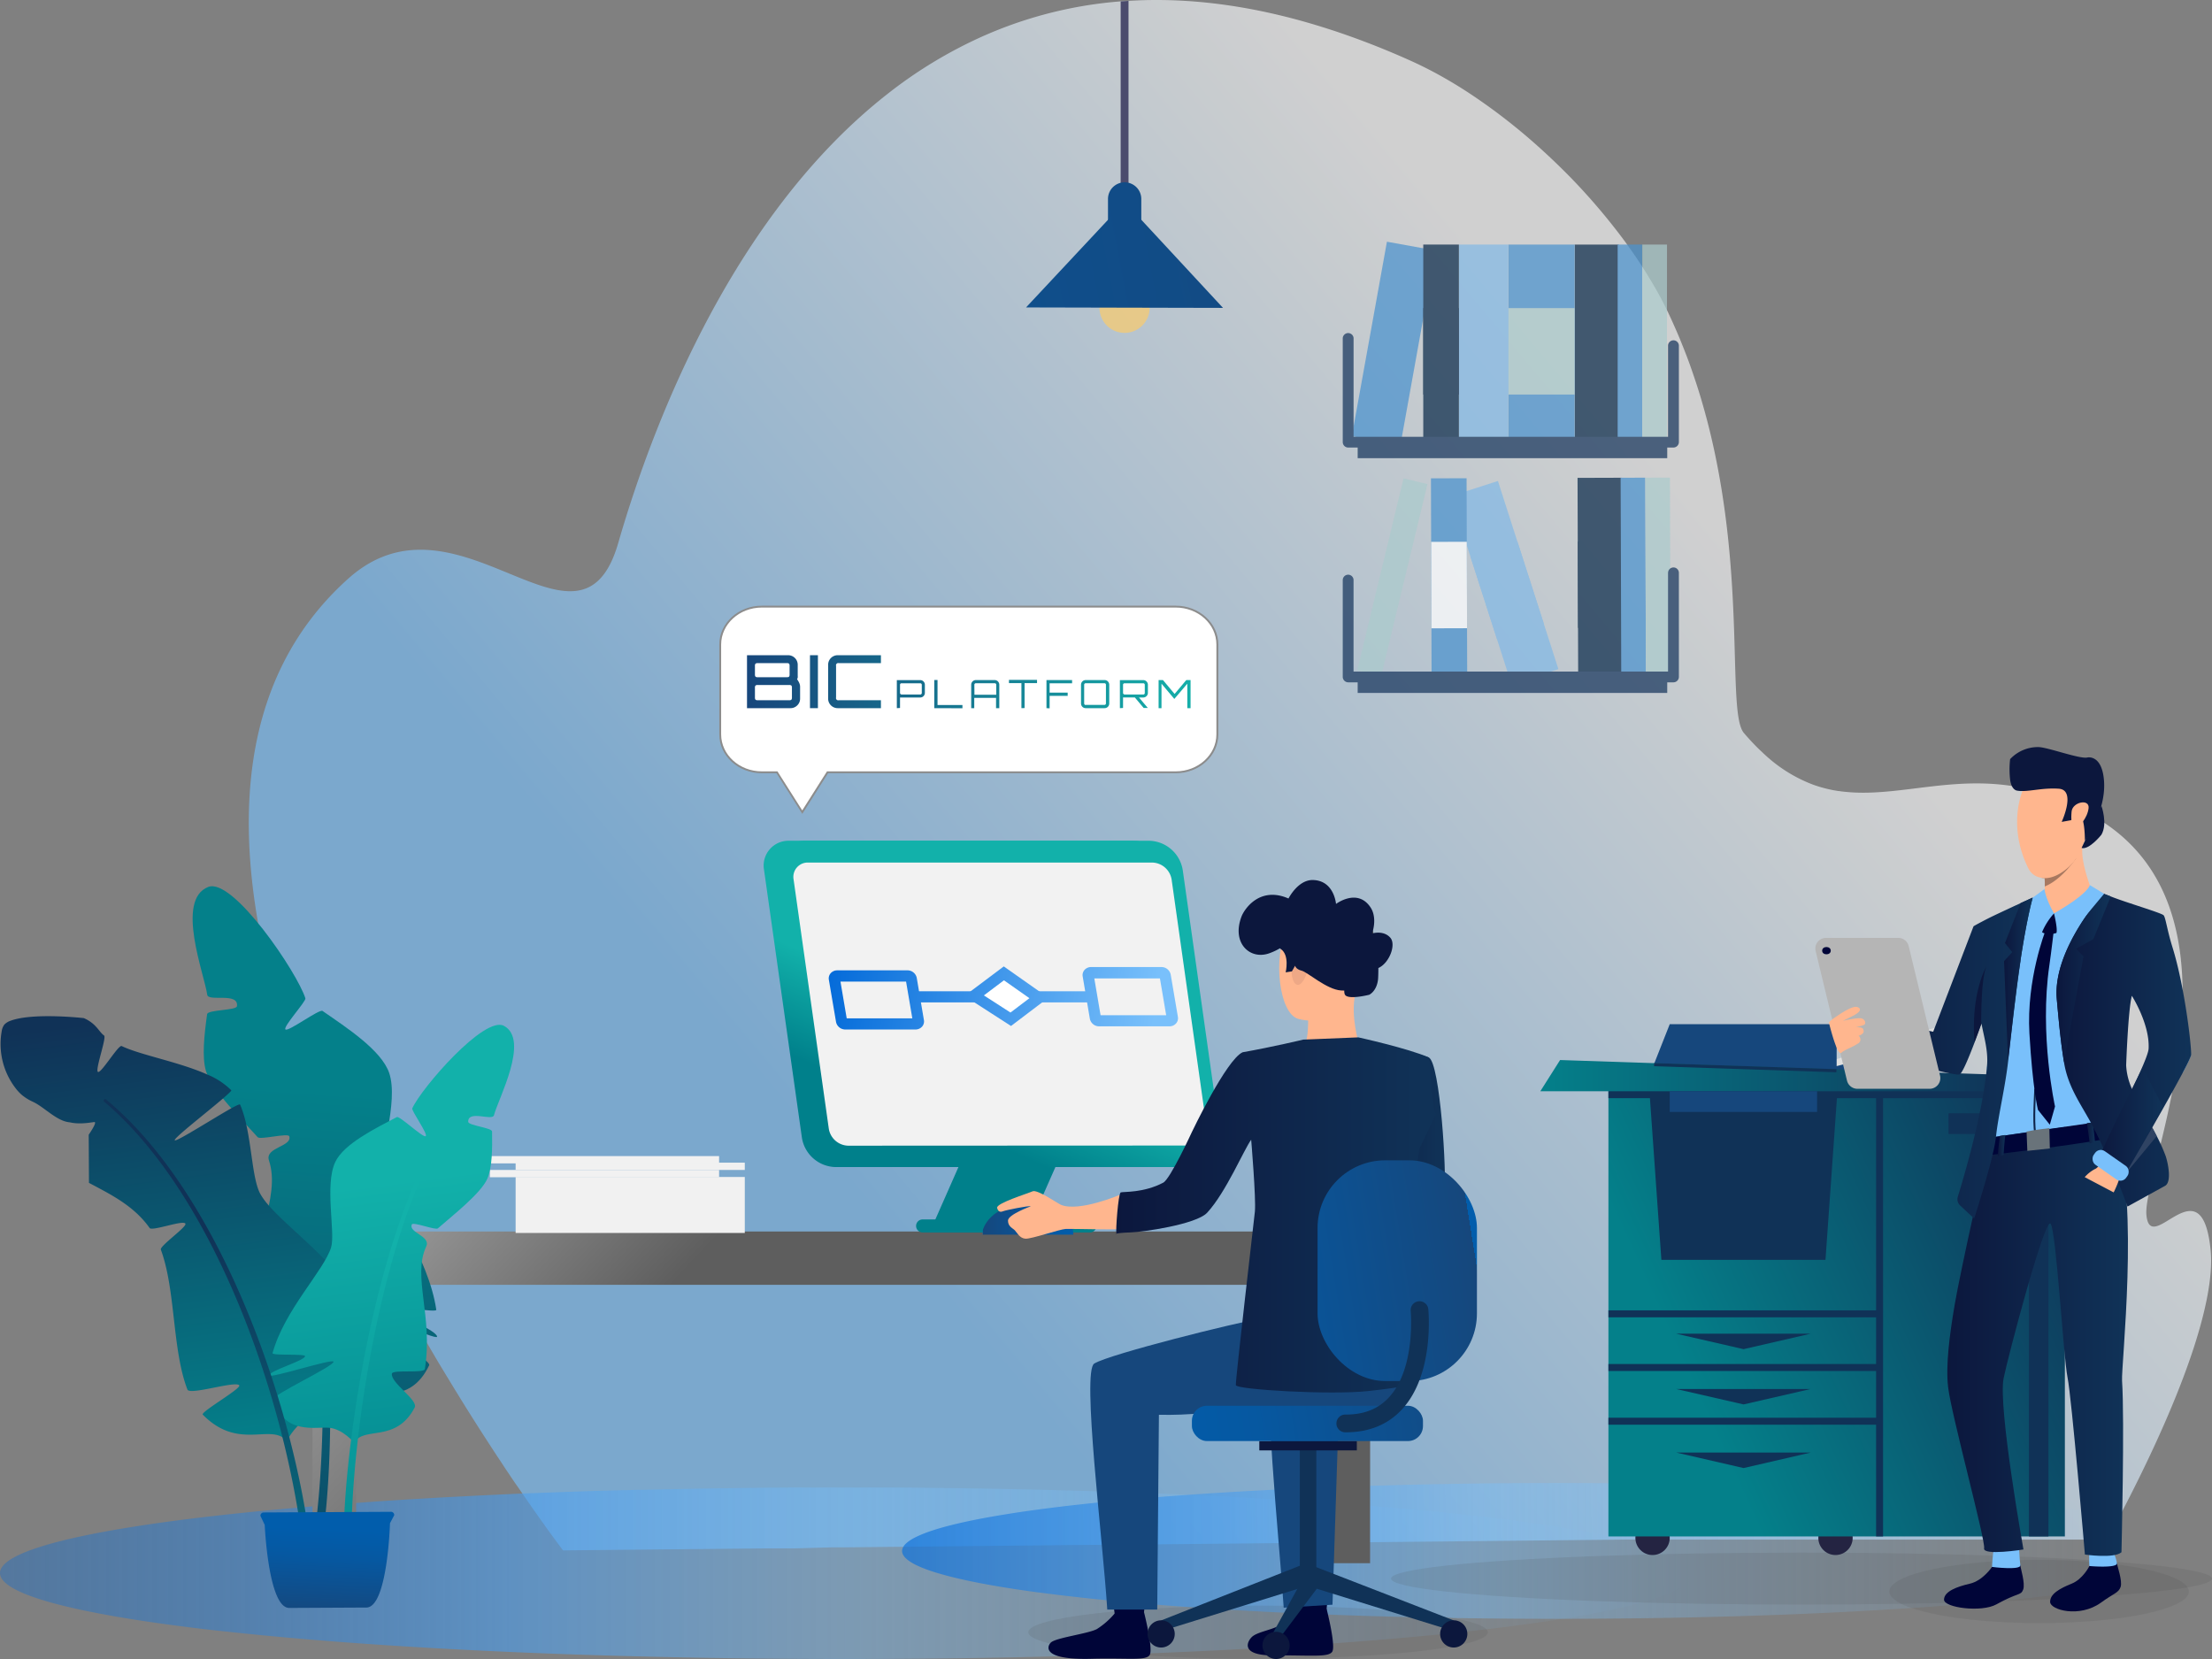 <svg id="Ebene_1" data-name="Ebene 1" xmlns="http://www.w3.org/2000/svg" xmlns:xlink="http://www.w3.org/1999/xlink" viewBox="0 0 680 510"><rect x="0" y="0" width="680" height="510" fill="#808080" stroke="none"/><defs><style>.cls-1{opacity:0.63;fill:url(#Unbenannter_Verlauf_2);}.cls-2,.cls-3{opacity:0.68;}.cls-2{fill:url(#Unbenannter_Verlauf_41);}.cls-3{fill:url(#Unbenannter_Verlauf_39);}.cls-4{fill:#494949;opacity:0.13;}.cls-5{fill:url(#Unbenannter_Verlauf_13);}.cls-6{fill:url(#Unbenannter_Verlauf_13-2);}.cls-7{fill:#f1f1f1;}.cls-8{fill:#242442;}.cls-9{fill:#6d1c09;}.cls-10{fill:#16477c;}.cls-11{fill:#dfdfdf;}.cls-12{fill:url(#Unbenannter_Verlauf_53);}.cls-13{fill:#103257;}.cls-14{fill:url(#Unbenannter_Verlauf_53-2);}.cls-15{fill:url(#Unbenannter_Verlauf_170);}.cls-16{fill:url(#Unbenannter_Verlauf_170-2);}.cls-17{fill:url(#Unbenannter_Verlauf_170-3);}.cls-18{fill:url(#Unbenannter_Verlauf_170-4);}.cls-19{fill:url(#Unbenannter_Verlauf_170-5);}.cls-20{fill:#f2f2f2;}.cls-21{fill:url(#Unbenannter_Verlauf_40);}.cls-22{fill:url(#Unbenannter_Verlauf_40-2);}.cls-23{fill:url(#Unbenannter_Verlauf_40-3);}.cls-24{fill:#fff;}.cls-25{fill:url(#Unbenannter_Verlauf_40-4);}.cls-26{fill:url(#Unbenannter_Verlauf_53-3);}.cls-27{fill:url(#Unbenannter_Verlauf_53-4);}.cls-28{fill:url(#Unbenannter_Verlauf_53-5);}.cls-29{fill:url(#Unbenannter_Verlauf_53-6);}.cls-30{fill:url(#Unbenannter_Verlauf_170-6);}.cls-31{fill:url(#Unbenannter_Verlauf_170-7);}.cls-32{fill:url(#Unbenannter_Verlauf_53-7);}.cls-33{fill:url(#Unbenannter_Verlauf_38);}.cls-34{opacity:0.72;}.cls-35{fill:#0a2949;}.cls-36{fill:#4991cd;}.cls-37{fill:#abcacc;}.cls-38{fill:#82b9e5;}.cls-39{fill:#16355b;}.cls-40{fill:#ffcb64;opacity:0.66;}.cls-41{fill:url(#Unbenannter_Verlauf_38-2);}.cls-42{fill:#4b4b6d;}.cls-43{fill:url(#Unbenannter_Verlauf_38-3);}.cls-44{fill:url(#Unbenannter_Verlauf_4);}.cls-45{fill:#ead8cf;}.cls-46{fill:#da9b5b;}.cls-47{fill:#000538;}.cls-48{fill:#ffb68e;}.cls-49{fill:#eea886;}.cls-50{fill:#323657;}.cls-51{fill:#3a3f47;}.cls-52{fill:url(#Unbenannter_Verlauf_38-4);}.cls-53{fill:url(#Unbenannter_Verlauf_4-2);}.cls-54{fill:#0c173d;}.cls-55{fill:url(#Unbenannter_Verlauf_38-5);}.cls-56{fill:url(#Unbenannter_Verlauf_38-6);}.cls-57{fill:#79c0fb;}.cls-58{fill:url(#Unbenannter_Verlauf_4-3);}.cls-59{fill:url(#Unbenannter_Verlauf_4-4);}.cls-60{fill:url(#Unbenannter_Verlauf_4-5);}.cls-61{fill:#a77860;}.cls-62{fill:url(#Unbenannter_Verlauf_4-6);}.cls-63{fill:url(#Unbenannter_Verlauf_4-7);}.cls-64{fill:url(#Unbenannter_Verlauf_4-8);}.cls-65{fill:url(#Unbenannter_Verlauf_4-9);}.cls-66{fill:url(#Unbenannter_Verlauf_4-10);}.cls-67{fill:#69737a;}.cls-68{fill:url(#Unbenannter_Verlauf_4-11);}.cls-69{fill:#2f4363;}.cls-70{fill:#b5b5b5;}.cls-71{fill:#69a72f;}.cls-72{fill:#004879;}.cls-73{fill:#8c8c8c;}.cls-74{fill:url(#Unbenannter_Verlauf_11);}.cls-75{fill:url(#Unbenannter_Verlauf_11-2);}.cls-76{fill:url(#Unbenannter_Verlauf_11-3);}.cls-77{fill:url(#Unbenannter_Verlauf_11-4);}.cls-78{fill:url(#Unbenannter_Verlauf_11-5);}.cls-79{fill:url(#Unbenannter_Verlauf_11-6);}.cls-80{fill:url(#Unbenannter_Verlauf_11-7);}.cls-81{fill:url(#Unbenannter_Verlauf_11-8);}.cls-82{fill:url(#Unbenannter_Verlauf_11-9);}.cls-83{fill:url(#Unbenannter_Verlauf_11-10);}.cls-84{fill:url(#Unbenannter_Verlauf_11-11);}</style><linearGradient id="Unbenannter_Verlauf_2" x1="586.43" y1="144.94" x2="288.22" y2="395.66" gradientUnits="userSpaceOnUse"><stop offset="0.15" stop-color="#fff"/><stop offset="1" stop-color="#79c0fb"/></linearGradient><linearGradient id="Unbenannter_Verlauf_41" y1="483.58" x2="520.33" y2="483.58" gradientUnits="userSpaceOnUse"><stop offset="0" stop-color="#0068d8" stop-opacity="0.5"/><stop offset="0.3" stop-color="#489ced" stop-opacity="0.88"/><stop offset="0.51" stop-color="#79c0fb" stop-opacity="0.6"/><stop offset="1" stop-color="#79c0fb" stop-opacity="0"/></linearGradient><linearGradient id="Unbenannter_Verlauf_39" x1="259.99" y1="477.66" x2="653.07" y2="476.04" gradientUnits="userSpaceOnUse"><stop offset="0" stop-color="#0068d8"/><stop offset="0.3" stop-color="#489ced" stop-opacity="0.88"/><stop offset="0.51" stop-color="#79c0fb" stop-opacity="0.6"/><stop offset="1" stop-color="#79c0fb" stop-opacity="0"/></linearGradient><linearGradient id="Unbenannter_Verlauf_13" x1="163.44" y1="343.84" x2="229.16" y2="405.58" gradientUnits="userSpaceOnUse"><stop offset="0" stop-color="#969696"/><stop offset="0.97" stop-color="#5e5e5e"/></linearGradient><linearGradient id="Unbenannter_Verlauf_13-2" x1="184.47" y1="312.35" x2="239.1" y2="363.67" xlink:href="#Unbenannter_Verlauf_13"/><linearGradient id="Unbenannter_Verlauf_53" x1="519.55" y1="424.43" x2="648.71" y2="365.55" gradientUnits="userSpaceOnUse"><stop offset="0" stop-color="#04808a"/><stop offset="0.97" stop-color="#103257"/></linearGradient><linearGradient id="Unbenannter_Verlauf_53-2" x1="473.52" y1="330.67" x2="624.46" y2="330.67" xlink:href="#Unbenannter_Verlauf_53"/><linearGradient id="Unbenannter_Verlauf_170" x1="310.16" y1="353.91" x2="323.02" y2="324.61" gradientUnits="userSpaceOnUse"><stop offset="0" stop-color="#00808b"/><stop offset="0.97" stop-color="#12b1aa"/></linearGradient><linearGradient id="Unbenannter_Verlauf_170-2" x1="312.69" y1="355.02" x2="325.55" y2="325.72" xlink:href="#Unbenannter_Verlauf_170"/><linearGradient id="Unbenannter_Verlauf_170-3" x1="317.92" y1="357.32" x2="330.79" y2="328.02" xlink:href="#Unbenannter_Verlauf_170"/><linearGradient id="Unbenannter_Verlauf_170-4" x1="287.16" y1="343.81" x2="300.02" y2="314.51" xlink:href="#Unbenannter_Verlauf_170"/><linearGradient id="Unbenannter_Verlauf_170-5" x1="291.26" y1="345.61" x2="304.13" y2="316.32" xlink:href="#Unbenannter_Verlauf_170"/><linearGradient id="Unbenannter_Verlauf_40" x1="251.48" y1="296.83" x2="357.9" y2="314.89" gradientUnits="userSpaceOnUse"><stop offset="0" stop-color="#0068d8"/><stop offset="0.97" stop-color="#79c0fb"/></linearGradient><linearGradient id="Unbenannter_Verlauf_40-2" x1="252.58" y1="290.33" x2="359" y2="308.4" xlink:href="#Unbenannter_Verlauf_40"/><linearGradient id="Unbenannter_Verlauf_40-3" x1="250.24" y1="304.15" x2="356.66" y2="322.21" xlink:href="#Unbenannter_Verlauf_40"/><linearGradient id="Unbenannter_Verlauf_40-4" x1="251.55" y1="296.38" x2="357.98" y2="314.44" xlink:href="#Unbenannter_Verlauf_40"/><linearGradient id="Unbenannter_Verlauf_53-3" x1="18734.12" y1="5854.37" x2="18523.2" y2="5897.95" gradientTransform="matrix(-0.13, -0.99, -0.99, 0.13, 8308.92, 18119.7)" xlink:href="#Unbenannter_Verlauf_53"/><linearGradient id="Unbenannter_Verlauf_53-4" x1="18732.16" y1="5844.91" x2="18521.25" y2="5888.48" gradientTransform="matrix(-0.13, -0.99, -0.99, 0.13, 8308.92, 18119.7)" xlink:href="#Unbenannter_Verlauf_53"/><linearGradient id="Unbenannter_Verlauf_53-5" x1="18736.28" y1="5864.84" x2="18525.36" y2="5908.42" gradientTransform="matrix(-0.13, -0.99, -0.99, 0.13, 8308.92, 18119.7)" xlink:href="#Unbenannter_Verlauf_53"/><linearGradient id="Unbenannter_Verlauf_53-6" x1="67.56" y1="445.69" x2="49.68" y2="307.34" xlink:href="#Unbenannter_Verlauf_53"/><linearGradient id="Unbenannter_Verlauf_170-6" x1="18581.55" y1="5845.46" x2="18703.29" y2="5845.46" gradientTransform="matrix(-0.13, -0.99, -0.99, 0.13, 8308.92, 18119.7)" xlink:href="#Unbenannter_Verlauf_170"/><linearGradient id="Unbenannter_Verlauf_170-7" x1="18551.36" y1="5843.65" x2="18685.35" y2="5843.65" gradientTransform="matrix(-0.13, -0.99, -0.99, 0.13, 8308.92, 18119.7)" xlink:href="#Unbenannter_Verlauf_170"/><linearGradient id="Unbenannter_Verlauf_53-7" x1="18550.82" y1="5906.24" x2="18696.26" y2="5906.24" gradientTransform="matrix(-0.13, -0.99, -0.99, 0.13, 8308.92, 18119.7)" xlink:href="#Unbenannter_Verlauf_53"/><linearGradient id="Unbenannter_Verlauf_38" x1="99.04" y1="496.84" x2="100.41" y2="470.12" gradientUnits="userSpaceOnUse"><stop offset="0" stop-color="#015dac"/><stop offset="0" stop-color="#16477c"/><stop offset="0.1" stop-color="#134a82"/><stop offset="0.68" stop-color="#0658a1"/><stop offset="1" stop-color="#015dac"/></linearGradient><linearGradient id="Unbenannter_Verlauf_38-2" x1="1684.49" y1="1364.12" x2="1223.92" y2="1452.5" gradientTransform="matrix(1, 0, 0, 1, -1246.94, -1303.45)" xlink:href="#Unbenannter_Verlauf_38"/><linearGradient id="Unbenannter_Verlauf_38-3" x1="1681.82" y1="1350.2" x2="1221.25" y2="1438.58" gradientTransform="matrix(1, 0, 0, 1, -1246.94, -1303.45)" xlink:href="#Unbenannter_Verlauf_38"/><linearGradient id="Unbenannter_Verlauf_4" x1="410.02" y1="356.71" x2="444.16" y2="356.71" gradientUnits="userSpaceOnUse"><stop offset="0" stop-color="#0c173d"/><stop offset="0.97" stop-color="#103257"/></linearGradient><linearGradient id="Unbenannter_Verlauf_38-4" x1="302.11" y1="374.78" x2="329.94" y2="374.78" xlink:href="#Unbenannter_Verlauf_38"/><linearGradient id="Unbenannter_Verlauf_4-2" x1="342.93" y1="373.5" x2="441.38" y2="373.5" xlink:href="#Unbenannter_Verlauf_4"/><linearGradient id="Unbenannter_Verlauf_38-5" x1="461.61" y1="427.93" x2="350.62" y2="445.88" gradientTransform="translate(803.84 875.16) rotate(180)" xlink:href="#Unbenannter_Verlauf_38"/><linearGradient id="Unbenannter_Verlauf_38-6" x1="453.54" y1="386.75" x2="348.09" y2="403.8" gradientTransform="translate(859.08 781.26) rotate(180)" xlink:href="#Unbenannter_Verlauf_38"/><linearGradient id="Unbenannter_Verlauf_4-3" x1="598.61" y1="412.01" x2="654.11" y2="412.01" xlink:href="#Unbenannter_Verlauf_4"/><linearGradient id="Unbenannter_Verlauf_4-4" x1="641.53" y1="348.27" x2="644.04" y2="348.27" xlink:href="#Unbenannter_Verlauf_4"/><linearGradient id="Unbenannter_Verlauf_4-5" x1="614.17" y1="352.12" x2="616.49" y2="352.12" xlink:href="#Unbenannter_Verlauf_4"/><linearGradient id="Unbenannter_Verlauf_4-6" x1="632.16" y1="322.81" x2="673.6" y2="322.81" xlink:href="#Unbenannter_Verlauf_4"/><linearGradient id="Unbenannter_Verlauf_4-7" x1="565.95" y1="325.29" x2="624.85" y2="325.29" xlink:href="#Unbenannter_Verlauf_4"/><linearGradient id="Unbenannter_Verlauf_4-8" x1="632.16" y1="300.63" x2="648.83" y2="300.63" xlink:href="#Unbenannter_Verlauf_4"/><linearGradient id="Unbenannter_Verlauf_4-9" x1="616.08" y1="300.95" x2="624.93" y2="300.95" xlink:href="#Unbenannter_Verlauf_4"/><linearGradient id="Unbenannter_Verlauf_4-10" x1="625.08" y1="341.51" x2="625.93" y2="341.51" xlink:href="#Unbenannter_Verlauf_4"/><linearGradient id="Unbenannter_Verlauf_4-11" x1="645.07" y1="344.99" x2="664.88" y2="344.99" xlink:href="#Unbenannter_Verlauf_4"/><linearGradient id="Unbenannter_Verlauf_11" x1="369" y1="205.8" x2="230.63" y2="209.72" gradientUnits="userSpaceOnUse"><stop offset="0" stop-color="#15b1aa"/><stop offset="1" stop-color="#17477c"/></linearGradient><linearGradient id="Unbenannter_Verlauf_11-2" x1="369.01" y1="206.19" x2="230.64" y2="210.11" xlink:href="#Unbenannter_Verlauf_11"/><linearGradient id="Unbenannter_Verlauf_11-3" x1="369.02" y1="206.59" x2="230.65" y2="210.51" xlink:href="#Unbenannter_Verlauf_11"/><linearGradient id="Unbenannter_Verlauf_11-4" x1="369.14" y1="210.75" x2="230.77" y2="214.67" xlink:href="#Unbenannter_Verlauf_11"/><linearGradient id="Unbenannter_Verlauf_11-5" x1="369.15" y1="211.17" x2="230.78" y2="215.1" xlink:href="#Unbenannter_Verlauf_11"/><linearGradient id="Unbenannter_Verlauf_11-6" x1="369.16" y1="211.52" x2="230.79" y2="215.44" xlink:href="#Unbenannter_Verlauf_11"/><linearGradient id="Unbenannter_Verlauf_11-7" x1="369.17" y1="211.77" x2="230.8" y2="215.7" xlink:href="#Unbenannter_Verlauf_11"/><linearGradient id="Unbenannter_Verlauf_11-8" x1="369.17" y1="212.05" x2="230.81" y2="215.97" xlink:href="#Unbenannter_Verlauf_11"/><linearGradient id="Unbenannter_Verlauf_11-9" x1="369.19" y1="212.46" x2="230.82" y2="216.38" xlink:href="#Unbenannter_Verlauf_11"/><linearGradient id="Unbenannter_Verlauf_11-10" x1="369.19" y1="212.8" x2="230.83" y2="216.72" xlink:href="#Unbenannter_Verlauf_11"/><linearGradient id="Unbenannter_Verlauf_11-11" x1="369.2" y1="213.15" x2="230.84" y2="217.07" xlink:href="#Unbenannter_Verlauf_11"/></defs><path class="cls-1" d="M674.39,414.32c-2.58,7.92-5.84,16.09-9.2,23.74-3.64,8.27-7.37,15.93-10.46,22-3.93,7.72-6.8,12.81-7,13.23l0,0H506.21l-3.43,0-2.95,0-78.65.8-13.41.13-57.67.59-9.58.1-4.35,0-21.4.22h0l-27.14.27h0l-10,.11h-2l-15.93.17h0l-3.17,0h-1L244.3,476h-.88l-3.56,0h-.33l-4.35,0h0l-20.74.21h-.92l-6.26.07h-1.07l-24,.24-9.09.09s-3.09-4-8.15-11.21l-1.59-2.26q-1.4-2-2.93-4.24l-1.09-1.59c-1-1.4-2-2.86-3-4.4q-1-1.44-2-3h0l-.79-1.19-1.25-1.9h0c-2.78-4.24-5.75-8.85-8.84-13.79l-.07-.11c-.59-.95-1.19-1.91-1.79-2.89h0c-1.45-2.34-2.91-4.74-4.4-7.2L135,419.21c-.57-.95-1.13-1.92-1.7-2.88l-1.57-2.69q-1.33-2.29-2.68-4.66c-.63-1.1-1.25-2.2-1.88-3.32q-2.94-5.24-5.88-10.69c-.39-.73-.78-1.45-1.16-2.18q-3.59-6.74-7.09-13.76c-.08-.15-.15-.3-.22-.45C79.32,311.11,54,225.41,107.07,177.87c33.82-30.29,71.16,30.11,83-11C201.79,126.32,226.86,65,272.6,29.06A139.34,139.34,0,0,1,302.45,11l1.46-.63A128.67,128.67,0,0,1,348,.2l2.18-.1c17.72-.67,37.15,2,58.42,8.88l1.46.47a246.69,246.69,0,0,1,23.61,9.23c1.22.55,2.44,1.12,3.65,1.72.8.39,1.6.8,2.4,1.21,1.11.58,2.21,1.17,3.31,1.79,3.71,2.07,7.4,4.36,11,6.84a181.08,181.08,0,0,1,16.33,12.59c4.41,3.82,8.67,7.85,12.72,12A192.43,192.43,0,0,1,496,69.62,153.85,153.85,0,0,1,509.06,88.9c1.32,2.31,2.52,4.62,3.61,6.89.26.54.51,1.08.76,1.61l.23.49c1,2.22,2,4.45,2.91,6.67l.25.63c.06.13.11.27.16.4.34.84.68,1.68,1,2.51,1,2.55,1.92,5.1,2.77,7.65q1.17,3.44,2.19,6.86.69,2.37,1.34,4.71c0,.18.09.36.14.53.42,1.58.83,3.16,1.21,4.72l.18.75c10.93,45.49,5.08,85.89,10.28,92,1.42,1.67,2.84,3.2,4.24,4.59l0,0,.3.29c.47.47,1,.92,1.42,1.35l.37.34.11.1a45.27,45.27,0,0,0,14.25,9l.22.08.1.05a40.92,40.92,0,0,0,6.52,1.8l1.54.26.19,0,.66.1c1.46.18,2.91.3,4.37.36,14.38.59,29.19-4.48,46.59-2.23a64.18,64.18,0,0,1,14.08,3.46c.73.26,1.46.55,2.19.84,1.87.76,3.78,1.63,5.71,2.61,2.31,1.17,4.66,2.52,7.07,4.05.77.5,1.53,1,2.26,1.53,14.35,10.19,20.43,25.1,22.15,41,0,.39.08.78.11,1.18,1,10.39.16,21.16-1.39,31.29q-.48,3.12-1,6.14l0,.16c-.41,2.23-.85,4.42-1.3,6.56-1.7,8-3.59,15.27-5,21.06s-2.26,10-2,12.31c.43,4.27,2.42,3.93,5,2.53,5.27-2.87,13-10.22,14.76,8.53C680.28,392.57,678,403.19,674.39,414.32Z"/><path class="cls-2" d="M520.33,483.58a4.3,4.3,0,0,1-1.84,3.16c-4.57,3.9-17.49,7.53-36.9,10.72C435.74,505,353.72,510,260.17,510c-74.05,0-140.86-3.14-188.24-8.18q-4.7-.49-9.12-1C23.66,496.18,0,490.16,0,483.58c0-5.1,14.28-9.87,39-13.91,6.92-1.14,14.67-2.21,23.15-3.22l1.86-.22c11.56-1.34,24.44-2.57,38.43-3.65q6.45-.51,13.21-1l2.49-.17,6.53-.42,10-.59,3.57-.19,1.5-.08,4.88-.25,1.68-.09,3.32-.16,2-.09q5.83-.29,11.85-.52l.56,0,1.88-.08q9.14-.36,18.61-.65h.38l6.79-.2h0l.73,0h0L196,458h0l1.06,0,.71,0h0q10.74-.27,21.8-.45h.81l3.82-.06q10.35-.15,20.93-.21l3.31,0h0l7.2,0H268q10.15,0,20.09.14c5.08.05,10.13.12,15.12.21q9,.15,17.75.37h0q8.7.21,17.16.48c13,.41,25.58.93,37.61,1.54h0c11.76.59,23,1.27,33.67,2q6.77.48,13.21,1c30.36,2.47,55.16,5.62,72.17,9.22l.72.15c1.6.35,3.12.69,4.58,1l3.05.78c1.39.36,2.7.74,3.93,1.11h0c1.63.5,3.12,1,4.46,1.52C517.29,478.94,520.33,481.23,520.33,483.58Z"/><path class="cls-3" d="M680,476.76c0,11.54-90.15,20.89-201.36,20.89q-14,0-27.52-.19c-44.19-.62-83.81-2.74-114-5.84-6.3-.65-12.19-1.33-17.63-2.06l-.12,0c-10.26-1.37-18.89-2.88-25.63-4.5-3-.73-5.7-1.48-7.94-2.25h0c-.5-.17-1-.35-1.44-.52h0c-4.59-1.75-7.05-3.6-7.05-5.5h0a2.48,2.48,0,0,1,.3-1.13,2.54,2.54,0,0,1,.16-.28c1.57-2.43,7.13-4.74,16-6.87h0c4.64-1.11,10.18-2.17,16.53-3.17,2.38-.38,4.86-.75,7.46-1.1h0q5.64-.78,11.95-1.5c9-1,19-2,29.77-2.78h0c9.17-.7,18.92-1.32,29.17-1.85q5.63-.3,11.45-.55c19.46-.86,40.49-1.41,62.52-1.59q7.93-.06,16-.06c18.23,0,35.89.25,52.68.72l1.51.05,1.82.05,9,.29q15.23.54,29.26,1.32l5.11.28,4.31.27c5.88.37,11.57.76,17,1.19,11.41.89,21.88,1.9,31.22,3q5.77.69,11,1.43C665.74,467.92,680,472.17,680,476.76Z"/><ellipse class="cls-4" cx="553.81" cy="485.28" rx="126.19" ry="7.99"/><ellipse class="cls-4" cx="386.74" cy="501.77" rx="70.64" ry="8.18"/><ellipse class="cls-4" cx="626.85" cy="489.24" rx="46.03" ry="9.73"/><path class="cls-5" d="M421.18,480.56H407.77V392.78H109.48v87.78H96.07V391.41A12.25,12.25,0,0,1,108.14,379h301a12.25,12.25,0,0,1,12.07,12.38Z"/><rect class="cls-6" x="99.51" y="378.58" width="328.37" height="16.39"/><rect class="cls-7" x="158.51" y="361.82" width="70.45" height="17.21"/><rect class="cls-7" x="150.61" y="359.66" width="70.45" height="2.24"/><rect class="cls-7" x="158.51" y="357.42" width="70.45" height="2.24"/><rect class="cls-7" x="150.61" y="355.4" width="70.45" height="2.24"/><circle class="cls-8" cx="508.02" cy="472.76" r="5.28"/><path class="cls-9" d="M533.33,332.74s5.79,8.68,25.86,9.53c0,0-11.21,3.57-24.74-3.41A6.26,6.26,0,0,1,533.33,332.74Z"/><circle class="cls-8" cx="564.26" cy="472.76" r="5.28"/><circle class="cls-8" cx="615.6" cy="472.76" r="5.28"/><polygon class="cls-10" points="589.78 319.81 592.96 332.53 559.09 330.67 559.09 329.07 589.78 319.81"/><polygon class="cls-11" points="559.09 327.37 599.01 314.57 599.36 319.19 559.09 329.07 559.09 327.37"/><polygon class="cls-10" points="507.06 330.67 513.3 314.85 564.61 314.85 564.61 330.67 507.06 330.67"/><rect class="cls-12" x="494.45" y="335.46" width="140.32" height="136.86"/><rect class="cls-13" x="623.73" y="335.46" width="5.99" height="136.86"/><polygon class="cls-13" points="561.18 387.29 510.73 387.29 507.06 335.46 564.85 335.46 561.18 387.29"/><rect class="cls-13" x="494.45" y="402.82" width="83.01" height="2.14"/><rect class="cls-13" x="494.45" y="419.32" width="83.01" height="2.14"/><rect class="cls-13" x="494.45" y="435.83" width="83.01" height="2.14"/><path class="cls-13" d="M515.29,410,536,414.75,556.61,410Z"/><path class="cls-13" d="M515.29,427,536,431.74,556.61,427Z"/><path class="cls-13" d="M515.29,446.53,536,451.3l20.66-4.77Z"/><rect class="cls-13" x="599.01" y="342.24" width="17.6" height="6.36"/><rect class="cls-13" x="576.74" y="335.46" width="2.14" height="136.86"/><rect class="cls-13" x="494.45" y="333.32" width="129.28" height="4.27"/><polygon class="cls-14" points="624.46 335.46 473.52 335.46 479.59 325.87 622.99 330.67 624.46 335.46"/><rect class="cls-10" x="513.3" y="335.46" width="45.3" height="6.36"/><rect class="cls-13" x="536.1" y="300.22" width="0.95" height="56.07" transform="translate(190.57 853.56) rotate(-88.09)"/><polygon class="cls-15" points="285.79 378.84 312.59 378.84 325.99 348.45 299.19 348.45 285.79 378.84"/><polygon class="cls-16" points="288.8 378.84 315.6 378.84 329 348.45 302.2 348.45 288.8 378.84"/><path class="cls-17" d="M283.62,374.87h51.45a2,2,0,0,1,0,4H283.62a2,2,0,0,1,0-4Z"/><path class="cls-18" d="M362.61,358.77a7.63,7.63,0,0,0,7.72-9l-11.64-82.31a10.71,10.71,0,0,0-10.25-9H242.59a7.63,7.63,0,0,0-7.71,9l11.64,82.31a10.71,10.71,0,0,0,10.25,9Z"/><path class="cls-19" d="M367.51,358.77a7.62,7.62,0,0,0,7.71-9l-11.63-82.31a10.71,10.71,0,0,0-10.26-9H247.49a7.63,7.63,0,0,0-7.71,9l11.64,82.31a10.7,10.7,0,0,0,10.25,9Z"/><path class="cls-20" d="M366.57,352.15A4.41,4.41,0,0,0,371,347l-10.83-76.64a6.2,6.2,0,0,0-5.94-5.2H248.43a4.41,4.41,0,0,0-4.47,5.2L254.79,347a6.2,6.2,0,0,0,5.94,5.2Z"/><rect class="cls-21" x="281.21" y="304.73" width="53.8" height="3.42"/><path class="cls-22" d="M359.47,315.51H337.94a2.91,2.91,0,0,1-2.9-2.31l-2.2-13a2.4,2.4,0,0,1,.53-2,2.71,2.71,0,0,1,2.07-.92H357a2.9,2.9,0,0,1,2.89,2.31l2.21,13a2.43,2.43,0,0,1-.54,2A2.68,2.68,0,0,1,359.47,315.51Zm-21.14-3.42H358.5l-1.92-11.31H336.41Z"/><path class="cls-23" d="M281.43,316.48H259.9a2.9,2.9,0,0,1-2.89-2.31l-2.21-13a2.41,2.41,0,0,1,.53-1.95,2.68,2.68,0,0,1,2.07-.92h21.53a2.89,2.89,0,0,1,2.89,2.3l2.21,13a2.41,2.41,0,0,1-.53,1.95A2.69,2.69,0,0,1,281.43,316.48Zm-21.14-3.43h20.17l-1.92-11.3H258.37Z"/><polygon class="cls-24" points="299.47 306.06 308.6 299.2 319.36 306.77 310.72 313.32 299.47 306.06"/><path class="cls-25" d="M310.8,315.4l-14.32-9.23,12.09-9.08,13.69,9.63ZM302.46,306l8.18,5.27,5.82-4.41-7.83-5.5Z"/><path class="cls-26" d="M100.27,431.8c-2.33-6.75-15.17-1.54-20.48-15.65-1.09-2.89,10-8,9.81-11.4-.12-1.61-11.79-1.44-11.86-3.12-.74-19.71,8.77-33.28,4.94-44.89-1.34-4.06,7.25-4.27,6.24-7.44-.35-1.08-8.94,1.16-9.71.29C74.71,344.53,65,335,63.3,329.19c-1.25-4.23-.52-11,.37-17.42.19-1.39,9-1.12,9.17-2.45.63-4.41-8.85-1.27-9.14-3.52-.82-6.19-9.86-29.17.31-33.14,7.6-3,27.42,26.4,29.87,34.24.28.9-7.07,8.89-6.11,9.58s10.41-6.37,11.38-5.7c7.51,5.2,18.14,12.11,20.5,19.09,3,8.92-3.23,25.89-2.23,31.51,1.57,8.76,14.28,24.85,16.7,41.26.15,1-12.12-1.33-12.05-.32.11,1.76,12.47,6.86,12.29,8.61-.14,1.27-22.58-9.12-22.89-7.87-.41,1.67,21.24,15,20.47,16.62-5.85,12.42-16.7,7.92-21.79,7.75S100.27,431.8,100.27,431.8Z"/><path class="cls-27" d="M98.94,410.91c.69-.18,1.37-.32,2.06-.46,1.09,22.89.42,43.67-1.15,56.95a1.3,1.3,0,0,1-2.59-.3C99,452.49,99.73,432.42,98.94,410.91Z"/><path class="cls-28" d="M70.76,296.15c.43-.38.69.13,1.92,1.55,18,22.45,25.8,68.08,28.09,108.36-.67.13-1.34.26-2,.42-1.85-39.93-9.06-83.78-25.32-106.36-1.21-1.61-1.82-2.29-2.72-3.35A.43.43,0,0,1,70.76,296.15Z"/><path class="cls-29" d="M113.52,418.61c-.48-.2-1-.41-1.69-.63-2.72-.94-6.74-2.05-10.64-3.15l-2.14-.6c-5.34-1.5-10-2.9-10-3.65-.13-1.18,19.3.4,24.31,0,.77-.06,1.2-.17,1.16-.35s-.4-.49-.94-.7c-3-1.23-12.45-1.92-14.08-3.21a.63.63,0,0,1-.22-.25c-.09-.22.5-.5,1.47-.8,3.31-1,11-2.44,10.58-3.17A66.7,66.7,0,0,0,100,387.41l-.77-.78h0c-.67-.68-1.35-1.36-2-2-5.53-5.37-11.07-10-14.56-14a21.19,21.19,0,0,1-2.56-3.45c-2.34-4.08-2.61-13.39-4.38-21.38a34.7,34.7,0,0,0-1.91-6.23c-.09-.22-1.13.26-2.71,1.13-5.39,3-17,10.45-17.39,9.83s9.95-8.62,14.85-12.86c1.62-1.4,2.65-2.37,2.53-2.5a22.53,22.53,0,0,0-7.36-4.84c-8.59-3.86-20.61-6-26.34-8.76-1-.45-6.34,8.53-7.29,7.95s2.74-10.59,1.88-11.19c-1.62-1.14-2.29-3.61-6.22-5.35,0,0-15.46-1.75-22.43.78a4.78,4.78,0,0,0-2,1.21,4.46,4.46,0,0,0-.83,2.13,22.31,22.31,0,0,0,4.38,17.56,13.35,13.35,0,0,0,1.78,1.9,14.73,14.73,0,0,0,3.46,2.15c3.64,1.72,7.34,6,11.36,6.31,3.44.83,7.51-.22,7.66-.07.35.34-.55,1.9-1.88,3.89l.08,14.79c6.58,3.51,13.8,7,18.65,13.88.76,1.07,10.38-2.58,11-1.34.51,1-8,6.88-7.55,8,4.6,12.45,3.44,30.75,8.17,43,.71,1.84,14.91-2.81,15.93-1.29.64,1-12,8.2-11.21,9,10.18,10.37,19.46,3.72,24.56,7A5.35,5.35,0,0,1,88.15,443s.27-.53.77-1.32a21.26,21.26,0,0,1,2.59-3.3,12.16,12.16,0,0,1,4.87-3.22,24.61,24.61,0,0,1,2.82-.67l2.33-.47a20.92,20.92,0,0,0,8.07-3.23,13,13,0,0,0,2.25-2.1h0c.26-.32.52-.66.76-1a16.83,16.83,0,0,0,2.6-7.95C115.24,419.45,114.61,419.06,113.52,418.61Z"/><path class="cls-30" d="M108.94,443.59c2.61-5.35,12.72.24,18.54-10.9,1.19-2.29-7.52-7.61-7-10.43.26-1.32,9.91,0,10.13-1.4,2.6-16.25-3.92-28.44.42-37.67,1.52-3.23-5.58-4.27-4.42-6.79.39-.86,7.29,1.86,8,1.22,4.24-3.74,13.22-10.7,15.22-15.3,1.46-3.38,1.54-9.07,1.44-14.47,0-1.17-7.32-1.83-7.34-3-.08-3.72,7.45-.16,7.92-2,1.3-5.05,11.09-23.17,3.07-27.49-6-3.22-25.36,19.12-28.18,25.36-.32.72,5,8.08,4.1,8.56s-8-6.33-8.85-5.87c-6.74,3.55-16.24,8.21-18.9,13.76-3.39,7.08.08,21.76-1.31,26.31-2.18,7.11-14.32,19.16-18,32.5-.22.82,10.17.12,10,.95-.27,1.45-11,4.43-11,5.9,0,1.06,19.61-5.29,19.74-4.22.18,1.42-19.09,10.27-18.62,11.7,3.6,10.88,13,8.24,17.27,8.61S108.94,443.59,108.94,443.59Z"/><path class="cls-31" d="M146.47,334.15a.4.4,0,1,1,.52.6c-.85.78-1.42,1.28-2.59,2.5C119.66,364.12,108.11,437,108,473.13a1.18,1.18,0,0,1-2.36,0C105.72,441.68,117.92,359.88,146.47,334.15Z"/><path class="cls-32" d="M32.61,338a.44.44,0,0,0-.57.68c34.23,28.93,55.86,92.1,61.09,136.82a1.15,1.15,0,0,0,1.27,1,1.16,1.16,0,0,0,1-1.28C90.64,434.36,68.76,367.91,32.61,338Z"/><path class="cls-33" d="M121.19,465.79l-1.3,2.46s-.74,25.9-7.26,25.93l-23.72.12c-6.44,0-7.53-25.52-7.53-25.52L80.06,466a1,1,0,0,1,1-1.05l39-.2A1,1,0,0,1,121.19,465.79Z"/><g class="cls-34"><rect class="cls-35" x="460.44" y="98.77" width="60.75" height="13.56" transform="translate(596.41 -385.25) rotate(90)"/><rect class="cls-35" x="477.53" y="101.21" width="26.58" height="13.56" transform="translate(598.85 -382.82) rotate(90)"/><rect class="cls-36" x="443.46" y="95.35" width="60.75" height="20.41" transform="translate(579.42 -368.27) rotate(90)"/><rect class="cls-37" x="460.54" y="97.79" width="26.58" height="20.41" transform="translate(581.86 -365.83) rotate(90)"/><rect class="cls-38" x="425.65" y="97.97" width="60.75" height="15.16" transform="translate(561.61 -350.47) rotate(90)"/><rect class="cls-38" x="442.74" y="100.41" width="26.58" height="15.16" transform="translate(564.05 -348.03) rotate(90)"/><polygon class="cls-36" points="441.29 77 437.82 96.22 433.11 122.37 430.51 136.79 415.58 134.1 418.18 119.68 422.9 93.53 426.36 74.31 441.29 77"/><polygon class="cls-36" points="504.87 75.18 504.87 94.7 504.87 121.28 504.87 135.93 497.29 135.93 497.29 121.28 497.29 94.7 497.29 75.18 504.87 75.18"/><polygon class="cls-37" points="512.46 75.18 512.45 94.7 512.45 121.28 512.45 135.93 504.87 135.93 504.87 121.28 504.87 94.7 504.87 75.18 512.46 75.18"/><rect class="cls-35" x="412.59" y="100.07" width="60.75" height="10.95" transform="translate(548.55 -337.41) rotate(90)"/><rect class="cls-35" x="429.68" y="102.51" width="26.58" height="10.95" transform="translate(550.99 -334.97) rotate(90)"/><path class="cls-39" d="M412.78,103.92v32a1.68,1.68,0,0,0,1.66,1.66h100a1.69,1.69,0,0,0,1.67-1.66V106.16a1.67,1.67,0,0,0-3.33,0v29.77l1.66-1.66h-100l1.67,1.66v-32a1.67,1.67,0,0,0-3.33,0Z"/><rect class="cls-35" x="461.45" y="170.48" width="60.75" height="13.56" transform="translate(667.55 -315.12) rotate(89.82)"/><rect class="cls-35" x="478.55" y="172.92" width="26.58" height="13.56" transform="translate(670 -312.69) rotate(89.82)"/><rect class="cls-38" x="432.17" y="171.51" width="60.75" height="15.16" transform="translate(491.51 -316.06) rotate(72.18)"/><rect class="cls-38" x="450" y="173.83" width="26.58" height="15.16" transform="translate(494.24 -315.16) rotate(72.18)"/><polygon class="cls-36" points="505.79 146.84 505.85 166.37 505.93 192.95 505.98 207.59 498.39 207.62 498.35 192.97 498.27 166.39 498.2 146.87 505.79 146.84"/><polygon class="cls-37" points="513.37 146.82 513.43 166.34 513.51 192.92 513.56 207.57 505.98 207.59 505.93 192.95 505.85 166.37 505.79 146.84 513.37 146.82"/><polygon class="cls-37" points="438.83 148.82 434.26 167.8 428.02 193.64 424.59 207.88 417.22 206.1 420.65 191.86 426.88 166.03 431.46 147.04 438.83 148.82"/><rect class="cls-36" x="415.08" y="171.93" width="60.75" height="10.95" transform="translate(621.47 -268.6) rotate(89.82)"/><rect class="cls-24" x="432.18" y="174.37" width="26.58" height="10.95" transform="translate(623.92 -266.18) rotate(89.82)"/><path class="cls-39" d="M512.78,176.1v32l1.66-1.66h-100l1.66,1.66V178.33a1.66,1.66,0,0,0-3.32,0V208.1a1.7,1.7,0,0,0,1.67,1.66h100a1.68,1.68,0,0,0,1.66-1.66v-32a1.66,1.66,0,0,0-3.32,0Z"/><rect class="cls-39" x="417.37" y="135.93" width="95.16" height="4.92"/><rect class="cls-39" x="417.37" y="208.1" width="95.16" height="4.92"/></g><path class="cls-40" d="M338,94.6a7.71,7.71,0,1,0,7.72-7.69A7.7,7.7,0,0,0,338,94.6Z"/><polygon class="cls-41" points="345.76 62.07 375.97 94.65 315.42 94.51 345.76 62.07"/><polygon class="cls-42" points="344.51 0.43 344.51 56.21 344.51 57.1 345.72 57.1 346.92 57.1 346.92 56.2 346.92 0.27 344.51 0.43"/><path class="cls-43" d="M340.61,76.64l10.24,0,0-15.47a5.12,5.12,0,0,0-10.24,0Z"/><path class="cls-44" d="M429.7,336.49s1.94,27.31-3.39,30.58c-3.34,2.05-16.67,9-16.28,10.25s7.53,11.52,7.53,11.52S443.16,372,444,366.67s-1.26-40-4.78-41.59c-2.64-1.2-4-.21-7.35,2.26C427.2,330.8,429.7,336.49,429.7,336.49Z"/><path class="cls-45" d="M383,344.29l-2.26-.84s2.81-6.6,4-6.44a29,29,0,0,1,3.18.65Z"/><path class="cls-46" d="M382.52,345.43c.29-.22,4.8-8.87,4.8-8.87l9.63,1.31-5.21,10.25Z"/><path class="cls-47" d="M398,489.28s.79,5.52.89,6.35,8.86-.48,8.86-.48l.71-6.58S399.06,488.5,398,489.28Z"/><path class="cls-47" d="M398.77,494.93a23.49,23.49,0,0,1-5.46,4.78c-2.68,1.45-6.9,2-8.48,3.53-1.15,1.09-4.18,5.76,7,5.66s16.52.66,17.71-1.13-1.73-13.21-1.73-13.21S405.14,495.51,398.77,494.93Z"/><path class="cls-47" d="M341.86,490.35s.8,5.53.9,6.36,8.86-.49,8.86-.49l.7-6.58S343,489.57,341.86,490.35Z"/><path class="cls-47" d="M342.67,496a23.92,23.92,0,0,1-5.46,4.79c-2.69,1.45-12.56,2.64-14.15,4.14-1.14,1.09-3.05,5.45,12.63,5,11.14-.29,16.52.66,17.72-1.13s-1.73-13.21-1.73-13.21S349.19,496.64,342.67,496Z"/><path class="cls-10" d="M426.44,398.86s-31.84,5.39-39,6.52-46.18,10.83-51.05,13.79c-3.88,2.35,2.63,54.07,4,75.63h15.36l.52-59.88c18.42.46,31.57-4.31,45-2.27s24.61,4.93,33.14-6.51C434.38,426.14,434.7,401.36,426.44,398.86Z"/><path class="cls-10" d="M394.63,494.23l15-.92,1.89-58.39c7.93.2,10.65-.31,17.07-1.08l12.08-28.09c-10.59,2.12-44.52,10.67-49,13.42C387.72,421.52,393.25,472.67,394.63,494.23Z"/><path class="cls-48" d="M411.79,279.53s-11.68-3.23-16.13,5.83-2.43,26.24,3.45,27.85,14.34-.24,16.78-5.88,4.39-13.65,3.81-18.84S414.88,280.77,411.79,279.53Z"/><path class="cls-48" d="M402.16,311.4s.13,6.89-.63,8.36,16.25,1.1,16.25,1.1-2.68-8.27-1.16-15.32S402.16,311.4,402.16,311.4Z"/><path class="cls-49" d="M397.13,295.6c.33-2.3,2.94-4.94,4.44-1.36s-1,8.8-2.69,8.52S396.69,298.72,397.13,295.6Z"/><path class="cls-50" d="M350,352.75h0C349.89,352.78,349.87,352.79,350,352.75Z"/><path class="cls-51" d="M415.19,281.17s14.23-.67,2.48,21.54Z"/><path class="cls-52" d="M302.11,379.54v-1.32s1.86-8.2,15-8.2,12.85,9.52,12.85,9.52Z"/><path class="cls-48" d="M344.18,367.34s-12.47,5.31-18,3.05c-1.12-.47-7.29-4.84-8.76-4.16s-11.23,3.66-10.89,5.09,1.24,1.29,1.93,1,7.78-1.75,8.41-1.49c0,0-7,2.54-7,4.39s1.45,2.31,2.11,3,1.46,2.44,3.25,2.57,10.56-2.91,12.36-3,16.33.34,16.56,0S344.18,367.34,344.18,367.34Z"/><path class="cls-53" d="M382,323.48c9.09-1.6,18.65-3.89,18.65-3.89l16.93-.69s15.53,3.42,21.65,6.18c.58.26.58,13.85,2.17,17.42l-5.07,10.7s-2.93,21.19-3.54,30.62c-.28,4.33.79,41.82.79,41.82s-1.52.75-13.07,2-40.41-.46-40.59-1.82,5.59-50.8,5.85-53.36c.39-3.93-1.14-22.09-1.14-22.09-2.18,2.93-7.72,16.13-13.51,22.41-3.4,3.69-20.24,6-23.42,6.07-6.91.23-4.13.91-4.49.23-.3-.4.54-12.26,1.33-12.52s7.07.19,13.07-3c2.19-1.17,8.75-15.47,8.75-15.47S377,325.73,382,323.48Z"/><polygon class="cls-13" points="446.9 498.14 445.84 501.12 401.11 487.26 403.25 481.23 446.9 498.14"/><rect class="cls-13" x="399.58" y="445.59" width="5.08" height="38.87" transform="translate(804.24 930.05) rotate(180)"/><rect class="cls-54" x="387.13" y="443.01" width="29.98" height="2.87" transform="translate(804.24 888.88) rotate(180)"/><polygon class="cls-13" points="356.95 498.14 358 501.12 402.73 487.26 400.77 480.86 356.95 498.14"/><polygon class="cls-13" points="390.24 503.98 390.46 507.47 404.85 488.33 402.31 482.13 390.24 503.98"/><path class="cls-54" d="M352.77,502.29a4.18,4.18,0,1,0,4.18-4.18A4.18,4.18,0,0,0,352.77,502.29Z"/><path class="cls-54" d="M388.1,505.82a4.18,4.18,0,1,0,4.18-4.18A4.18,4.18,0,0,0,388.1,505.82Z"/><path class="cls-54" d="M442.72,502.29a4.18,4.18,0,1,0,4.18-4.18A4.18,4.18,0,0,0,442.72,502.29Z"/><rect class="cls-55" x="366.4" y="432.16" width="71.03" height="10.85" rx="4.61" transform="translate(803.84 875.16) rotate(-180)"/><rect class="cls-56" x="405.05" y="356.71" width="48.99" height="67.85" rx="20.79" transform="translate(859.08 781.26) rotate(-180)"/><path class="cls-13" d="M413.73,440.31c7.22,0,13.08-2.43,17.41-7.21,9.79-10.81,8-29.82,7.95-30.62a2.72,2.72,0,1,0-5.42.53c0,.22,1.58,17.45-6.58,26.44-3.3,3.64-7.67,5.41-13.36,5.41a2.73,2.73,0,1,0,0,5.45Z"/><path class="cls-54" d="M417.54,302.93s-.91,1.85-5.32,1.55-10.21-5.61-12.08-6.08-2-1.54-2-1.54l-1,1.76-1.91.29s1.3-5.33-1.54-7.2,1.28-17,15.64-13.33c0,0,11,2,11.1,8.12S419.66,299.69,417.54,302.93Z"/><path class="cls-54" d="M397.05,287.71s-.91,3.2-6.85,5.34-11.69-3.15-8.52-11.35c.87-2.24,5.59-9.36,14.42-5.49,0,0,2.89-5.77,7.5-5.68,6.56.14,7.11,7.35,7.11,7.35s6.61-5,10.63,1.09c1.58,2.38,1.25,5.79.43,8,0,0,3.49-1.12,5.62,1.28,1.88,2.11-.28,7.84-3.66,9.33,0,0,0,2.15-.09,3.39-.38,3.79-2.74,4.84-2.74,4.84s-6,1.52-7.31.15,1.67-8.44-.08-9.84-4,1.66-4.85,3.11c-.35.6-3.81,0-4.49-3.75-.2-1.11.77-3.47.77-3.47-.64-.8-4.18.78-5.34.37A3.69,3.69,0,0,1,397.05,287.71Z"/><path class="cls-47" d="M612.38,481.69s-2.84,4.25-6.82,5.16-7.91,2.38-7.94,4.89,11.52,4,16.07,1.48c6.8-3.78,7.5-2.64,8.25-4.53s-.91-6.94-.86-7.54S612.38,481.69,612.38,481.69Z"/><path class="cls-57" d="M612.86,475.77s-.56,5.88-.48,5.92,9,1.1,8.7-.54c-.21-1.34-.48-6.61-.48-6.61Z"/><path class="cls-47" d="M642.32,481.41s-2,4.06-5.49,5.44c-3.69,1.48-6.66,3.18-6.59,5.63s9,4.93,15.57.23c4.12-3,5.43-3,6.09-4.85s-1.15-6.73-1.12-7.32S642.32,481.41,642.32,481.41Z"/><path class="cls-57" d="M642.22,476.65s0,4.72.1,4.76,8.67.75,8.46-.87a13.64,13.64,0,0,0-.84-2.82Z"/><path class="cls-58" d="M610.69,355.19s-8,35.24-9.81,46c-1.55,9.13-2.79,18.65-2,25.24.92,8.17,11.55,47.12,11.06,49.52s12.1.38,12.1.38-7.86-43.84-6.1-52.63c1.3-6.5,12.69-49.73,14.44-47.51s3.91,40.79,5.2,47.2,5.35,54.5,5.35,54.5,8.87,1.31,11.24-.7c0,0,1-40.7.18-52.71-.31-4.58,5.36-54.86-1.91-75.1C646.54,338.65,610.69,355.19,610.69,355.19Z"/><path class="cls-57" d="M575.92,323.16c5.69-.8,23.61,7.13,25.23,6.53,1.12-.41,3.75-9,5.63-15.45,1.11-3.83,2-6.93,2.07-7.19h0a37.94,37.94,0,0,0,.06,6.95c0,.25,0,.2.05.46,0,.06.62.27.63.34a36.86,36.86,0,0,0,1.09,4.45c.57,2.2.46,5.11.56,8.16l-.48,0v.07c1.27.3.33.54.33.61s-.32-.34-.32-.31c.16,5.54-.22,11.52-.38,14.71-.25,4.93,1.37,7.15,1.42,7.21h0l1.71-.24,1.24-.17h0l1.66-.24,6.49-.91,2.35-.33.56-.08,4.12-.58,11.6-1.63,1.27-.18.53-.07,4.37-.62,2-.28h0s1.68-11.91,1.81-18.35c.11-5.92,3.28-17.93,3.8-19.85a.08.08,0,0,1,0,0s0,0,0,0l0-.08a.09.09,0,0,1,0,0h0v0s9.47,9.95,11.31,14.29c.56,1.32,2.27,4.9,4.45,9.26,1.49-2.84,2.43-4.82,2.43-5.32,0-.06,0-.12,0-.19-.14-4.29-4.64-21.7-8.19-33.07-2.75-5.54-5.13-10-5.89-10.57-1.16-.83-6-2.91-10.26-4.6l-.42-.16-1.16-.46-.56-.21-.3-.12-.24-.09h0a32.41,32.41,0,0,0-4.06-1.39h-.27l-.53,0c-2.63.15-10.45.88-13,1.12l-.79.08h0l-3,1.37h0l-.17.08c-1.09.5-2.35,1.17-3.69,1.9-2.62,1.43-5.51,3.11-7.91,4.25s-5.57,2.68-5.84,2.9L595.4,319.39l-20.67-3.78Z"/><path class="cls-47" d="M611.82,349.72s-.88,1-1.13,5.47c0,0,35.9-4.19,39.7-5.84,0,0,.14-4.87-.66-5S611.82,349.72,611.82,349.72Z"/><path class="cls-48" d="M642.43,272.08c-.11,5.64-11,8.72-11,8.72s-4.56-5.72-3.47-6.27c.43-.21.6-1.07.65-2a20.29,20.29,0,0,0-.06-2.55c0-.4-.06-.66-.06-.66s1.56-1.64,3.54-3.6c3.46-3.43,8.23-7.81,8.23-6.07a1.05,1.05,0,0,1,0,.33C639.37,263.88,642.43,272.08,642.43,272.08Z"/><path class="cls-59" d="M641.53,345.26s.78,4.94.85,6.23l1.66-.34s-.46-5.22-.73-6.1Z"/><path class="cls-60" d="M614.81,349.15s-.63,4.49-.64,6.18l1.75-.23s.36-5.6.57-6.19Z"/><path class="cls-61" d="M638.23,263.83h0s-.49.72-1.27,1.72c-1.68,2.1-4.83,5.56-8.37,6.95a20.29,20.29,0,0,0-.06-2.55,5.69,5.69,0,0,1-1.08-.13,32.82,32.82,0,0,1,2.37-3.47l2.19-.66Z"/><path class="cls-48" d="M640.32,259.7c-.94,2.05-1.84,3.54-2.09,4.13h0a7.75,7.75,0,0,1-1.27,1.72c-1.8,1.93-5.14,4.49-8.43,4.4a5.69,5.69,0,0,1-1.08-.13,5.17,5.17,0,0,1-3.76-2.59c-6.8-13.33-1.88-24.23-1.88-24.23s18.61-5.26,21.52.34C645.38,247.27,642.54,254.87,640.32,259.7Z"/><path class="cls-54" d="M620.09,243.05s-1.73-.1-2.15-3.37a27.36,27.36,0,0,1,0-6.31,11.73,11.73,0,0,1,8.64-3.71c2.79,0,12.86,3.77,15.11,3.2,0,0,3.87-.89,4.92,5.52,1.67,10.17-5.69,20.05-5.69,20.05s.06-6.64-1.4-7.52-2.73,1.21-2.73,1.21l-3,.54s4.55-9.84-.91-10.2S623.22,243.62,620.09,243.05Z"/><path class="cls-48" d="M636.84,249.47c.28-2.93,5.58-4.05,5.22-1s-3,6-4.16,5.92S636.62,251.7,636.84,249.47Z"/><path class="cls-62" d="M673.6,324.16c0-.06,0-.12,0-.19-.1-4.28-2.21-21.43-5.76-32.8-1.72-5.52-2.12-9.38-2.78-9.86-1.16-.83-11.44-3.87-15.8-5.58l-.42-.16-1.16-.46-.56-.21-.3-.12-.24-.09,0,0a72.34,72.34,0,0,0-4.81,6.16c-4.51,6.41-10.38,16.78-9.48,26.36.29,3.07.65,7.49,1.24,12.44.06.43.11.85.16,1.28.15,1.14.31,2.31.48,3.49.1.7.21,1.42.33,2.13,1.19,7.43,4.93,12.49,8.25,18.55l.09.15,0,.09.22.39c.11.21.22.43.34.64l.19.37c.63,1.22,1.26,2.47,1.86,3.72.39.81.77,1.62,1.15,2.43,0,.08.07.16.11.25l1.4,3.24.91,2.12c.21.5.43,1,.64,1.49l.53,1.24c.37.88.7,1.65.93,2.18s.29.68.32.77c1.15,2.86,2,5.06,2.35,6.1l.23.63,11.49-6.33c2.18-1.1,1-7,.22-9.27a52.8,52.8,0,0,0-2.72-6.07c-.44-.86-.91-1.74-1.38-2.62,3.59-6.28,7.23-12.76,9.54-17.16C672.66,326.64,673.6,324.66,673.6,324.16Zm-18.26-18a.08.08,0,0,1,0,0s0,0,0,0l0-.08a.09.09,0,0,1,0,0h0s5.59,8.73,5.17,16.32c-.07,1.18-1.24,4.16-3,8h0c-.63,1.4-1.32,2.9-2.06,4.47a1.54,1.54,0,0,0-.08-.19,20,20,0,0,1-1.76-7.2S654.19,310.7,655.34,306.19Z"/><path class="cls-63" d="M568.29,311.51l26,5.66,12.4-32.41c.27-.22,3.83-2.13,6.18-3.25s5.55-2.61,8.3-3.88l3.59-1.65.09.07s-1.54,5.11-3.52,17.86h0c-.07.43-.14.86-.2,1.31l0,.15c0,.3-.09.6-.13.9,0,0,0,.07,0,.11l-.09.61c-.07.51-.15,1-.22,1.54-.89,6.21-2.13,16.78-3.33,27.45h0c-.94,8.41-3.09,17-3.77,23.48h0a41.86,41.86,0,0,1-.89,4.84l-.15.66c-1.92,8.12-5.66,19.63-5.66,19.63l-1.09-1-3.22-3a2.61,2.61,0,0,1-.72-2.7c1.78-5.76,7.86-26.16,9-40.5h0c.35-4.51-1-8.75-1.73-12.78a.49.49,0,0,0,0,.11c-.64,1.77-1.35,3.71-2.06,5.59h0c-1.92,5.06-3.88,9.74-4.7,10-1.81.67-36-8.7-36.29-10Z"/><path class="cls-64" d="M643.54,288.67l-5.31,3L640.5,294l-6,32.59c-1.23-7.64-1.79-14.89-2.21-19.34-1.39-14.81,13.4-31.52,14.31-32.54l2.27.88Z"/><path class="cls-65" d="M624.93,275.9s-2,6.48-4.29,22.64c-.89,6.21-2.13,16.78-3.33,27.45l-1.23-30.53,2.53-2.74-2.25-2.81,4.81-12.28,3.59-1.65Z"/><path class="cls-57" d="M646.83,274.76l-4.4-2.68s-.12,2.42-11,8.72l3.1,8.72Z"/><path class="cls-57" d="M628.51,273.3s.17,2.6,2.9,7.5l-6,7.87-.44-12.77Z"/><path class="cls-47" d="M631.43,280.8s1.17,4.68.75,6c0,0-2.58.94-4.43-.23A20.48,20.48,0,0,1,631.43,280.8Z"/><path class="cls-66" d="M625.38,348.32c-.66-3.3,0-13.2,0-13.62l.56,0c0,.1-.64,10.24,0,13.47Z"/><path class="cls-67" d="M630,346.8s-5.28.63-7,1.07l.23,5.92,6.92-.74Z"/><path class="cls-47" d="M628.8,286.14s-5.89,14.87-4.93,31.53c1,17.26,2.63,23.52,2.63,23.52l3.64,4.56,1.6-5.6s-4.88-22-1.73-43.43c.57-3.88,1.42-11.24,1.42-11.24Z"/><path class="cls-48" d="M646.51,356.4s-1.27,2.53-2.53,3a10.86,10.86,0,0,0-3.11,2.47l8.9,4.69s2.37-4.64,2.48-7.58S646.51,356.4,646.51,356.4Z"/><path class="cls-68" d="M645.07,356.69a43.32,43.32,0,0,0,7.81,5.11l12-21.59-6.22-12S645.35,354.58,645.07,356.69Z"/><path class="cls-54" d="M609.21,307.1c-.2,4-.17,7.54-.17,7.54h0s0-.07,0,.11h0c-.64,1.77-1.35,3.71-2.06,5.59a58.42,58.42,0,0,1-.16-6.1c.28-11.2,3.81-17.07,3.81-17.07C609.78,299.12,609.39,303.31,609.21,307.1Z"/><path class="cls-69" d="M663,349.26l-9.61,11.61,8.23-14.23C662.1,347.52,662.57,348.4,663,349.26Z"/><path class="cls-70" d="M593.2,334.71H571a3.3,3.3,0,0,1-3.21-2.52l-9.63-39.8a3.28,3.28,0,0,1,3.2-4.07h22.19a3.29,3.29,0,0,1,3.2,2.51l9.64,39.81A3.29,3.29,0,0,1,593.2,334.71Z"/><path class="cls-48" d="M566.06,323.64c1.08-1,3.18-1.59,5-2.78a1.42,1.42,0,0,0,.3-2.44c1.84-.63,1.64-1.47,1.4-2.05-.31-.77-2.33-.55-2.33-.55a19.61,19.61,0,0,0,2.55-.73c.74-.33.49-1.62-.65-2s-5.8.74-5.8.74l3.06-1.53c2.29-1.15,2.8-2.2,1.44-2.7-.94-.35-2.79.38-6.34,2.77-2.67,1.79-2.45,2-2.45,2S564.76,324.84,566.06,323.64Z"/><path class="cls-54" d="M646,247.7s2,5.5,0,8.91c0,0-3.74,4.72-6.1,4.07l1.64-3.48Z"/><rect class="cls-57" x="642.74" y="355.7" width="12.2" height="5.07" rx="2.15" transform="translate(322.81 -307.37) rotate(35)"/><ellipse class="cls-47" cx="561.48" cy="292.25" rx="1.32" ry="1.12"/><path class="cls-71" d="M261.41,219.63v-2.5c0-1.31.38-1.53,2.68-1.53h3.65V214H264c-2.17,0-4.28.25-4.28,3.2v3.52a2.89,2.89,0,0,0,3.08,3.2h5v-1.64H263C261.55,222.24,261.41,221.78,261.41,219.63Z"/><path class="cls-71" d="M271.84,222.26h4.6v1.62H270V214h1.89Z"/><path class="cls-71" d="M286.49,217.54v2.65c0,3.16-1.22,3.76-4.21,3.76s-4.17-.52-4.17-3.76v-2.65c0-3.07,1-3.61,4.17-3.61C285.12,213.93,286.49,214.37,286.49,217.54Zm-6.48,0v2.65c0,2,.38,2.15,2.27,2.15,1.73,0,2.32-.24,2.32-2.15v-2.65c0-1.86-.63-2-2.32-2C280.24,215.55,280.05,216,280,217.54Z"/><path class="cls-71" d="M297.16,214v7c0,2.75-1.72,2.93-4.12,2.93S289,223.78,289,221v-7h1.9v7c0,1,.37,1.32,2.19,1.32s2.23-.25,2.23-1.32v-7Z"/><path class="cls-71" d="M299.92,214h4.71c2.72,0,3.88,1,3.88,3.67V220c0,2.05-.58,3.87-3.57,3.87h-5Zm5,8.25c1.28,0,1.67-1.15,1.67-2.25v-2.33c0-1.64-.53-2.05-2-2.05h-2.82v6.63Z"/><path class="cls-72" d="M238.24,218.64a2.21,2.21,0,0,0,.72-1.9c0-1.43-.31-2.76-2.52-2.76h-5.13v9.89h5.36c1.71,0,2.57-1,2.57-2.9A2.38,2.38,0,0,0,238.24,218.64Zm-5.19-3.08h2.89c1.06,0,1.29.09,1.29,1.05,0,1.25-.29,1.39-1.4,1.39h-2.78Zm3.06,6.73h-3.06v-2.71h3.18a1.46,1.46,0,0,1,1,.24,1.84,1.84,0,0,1,.27,1.24C237.51,222.23,237.17,222.29,236.11,222.29Z"/><path class="cls-72" d="M247.8,219.63v-2.5c0-1.31.37-1.53,2.67-1.53h3.65V214h-3.78c-2.16,0-4.28.25-4.28,3.2v3.52a2.89,2.89,0,0,0,3.08,3.2h5v-1.64h-4.77C247.93,222.24,247.8,221.78,247.8,219.63Z"/><rect class="cls-72" x="241.7" y="213.98" width="1.73" height="9.89"/><rect class="cls-72" x="299.85" y="205.35" width="5.7" height="5.7" rx="1.08"/><rect class="cls-72" x="307.13" y="201.21" width="6.82" height="6.82" rx="1.08"/><rect class="cls-72" x="311.54" y="209.69" width="8" height="8" rx="1.08"/><path class="cls-72" d="M313.76,199.48a2,2,0,0,1,2,2V207a.91.91,0,0,0,.91.91h3.37c1.09,0,1.32.88,1.32,2v6.79a.91.91,0,0,0,.92.91h10.87a8.9,8.9,0,0,0,.34-17.79,10.65,10.65,0,0,0-10.25-7.75C318.51,192.07,315.13,195.18,313.76,199.48Z"/><path class="cls-24" d="M234.19,186.48H361.45c7.07,0,12.8,5.22,12.8,11.65v27.64c0,6.43-5.73,11.65-12.8,11.65h-107l-7.77,12.25-7.77-12.25h-4.68c-7.06,0-12.79-5.22-12.79-11.65V198.13C221.4,191.7,227.13,186.48,234.19,186.48Z"/><path class="cls-73" d="M246.64,250.2l-7.93-12.5h-4.52c-7.21,0-13.07-5.35-13.07-11.93V198.13c0-6.58,5.86-11.93,13.07-11.93H361.45c7.21,0,13.08,5.35,13.08,11.93v27.64c0,6.58-5.87,11.93-13.08,11.93H254.56Zm-12.45-63.43c-6.89,0-12.5,5.09-12.5,11.36v27.64c0,6.26,5.61,11.36,12.5,11.36H239l7.62,12,7.61-12h107.2c6.9,0,12.51-5.1,12.51-11.36V198.13c0-6.27-5.61-11.36-12.51-11.36Z"/><path class="cls-74" d="M229.64,217.7V201.42H242.3a2.94,2.94,0,0,1,2.93,2.94v3.32a3.81,3.81,0,0,1,0,.59,1.59,1.59,0,0,1-.2.54,5.81,5.81,0,0,1,.69,1.19,2.79,2.79,0,0,1,.24,1.12v3.64a2.82,2.82,0,0,1-.87,2.08,2.89,2.89,0,0,1-2.09.86Zm3.28-9.52h9c.33,0,.55-.05.65-.17a1,1,0,0,0,.16-.66V204.7a1,1,0,0,0-.16-.67.9.9,0,0,0-.65-.17h-9a1,1,0,0,0-.67.17,1,1,0,0,0-.17.67v2.65a1,1,0,0,0,.17.66A.92.92,0,0,0,232.92,208.18Zm0,7.08h9.69a1,1,0,0,0,.68-.17,1.07,1.07,0,0,0,.16-.67v-3a1.07,1.07,0,0,0-.16-.67,1,1,0,0,0-.68-.17h-9.69a1,1,0,0,0-.67.17,1,1,0,0,0-.17.67v3a1,1,0,0,0,.17.67A1,1,0,0,0,232.92,215.26Z"/><path class="cls-75" d="M249,217.7V201.42h2.44V217.7Z"/><path class="cls-76" d="M257.52,217.7a2.94,2.94,0,0,1-2.94-2.94v-10.4a2.94,2.94,0,0,1,2.94-2.94h13.29v2.44H257.86a.68.68,0,0,0-.84.84v9.72a.68.68,0,0,0,.84.84h12.95v2.44Z"/><path class="cls-77" d="M275.7,217.7v-8.63h7.2a1.4,1.4,0,0,1,1,.43,1.38,1.38,0,0,1,.42,1V213a1.4,1.4,0,0,1-.42,1,1.39,1.39,0,0,1-1,.42h-6.22v3.22Zm1.44-4.2h5.76a.44.44,0,0,0,.33-.13.45.45,0,0,0,.14-.33v-2.53a.49.49,0,0,0-.14-.33.44.44,0,0,0-.33-.13h-5.76a.44.44,0,0,0-.46.46V213a.44.44,0,0,0,.13.33A.48.48,0,0,0,277.14,213.5Z"/><path class="cls-78" d="M287.21,217.7v-8.65h1v7.68h7.66v1Z"/><path class="cls-79" d="M298.56,217.7v-7.2a1.43,1.43,0,0,1,1.44-1.44h5.76a1.43,1.43,0,0,1,1.44,1.44v7.2h-1v-3.16h-6.7v3.16Zm1-4.13h6.7V210.5a.48.48,0,0,0-.47-.47H300a.48.48,0,0,0-.47.47Z"/><path class="cls-80" d="M314,217.7V210h-3.83v-1h8.63v1h-3.83v7.67Z"/><path class="cls-81" d="M321.7,217.7v-8.64h7.88v1h-6.91v2.86h5.55v1h-5.55v3.83Z"/><path class="cls-82" d="M333.76,217.7a1.43,1.43,0,0,1-1.44-1.44V210.5a1.43,1.43,0,0,1,1.44-1.44h5.76A1.43,1.43,0,0,1,341,210.5v5.76a1.43,1.43,0,0,1-1.44,1.44Zm0-1h5.76a.49.49,0,0,0,.33-.14.44.44,0,0,0,.13-.33V210.5a.44.44,0,0,0-.13-.33.49.49,0,0,0-.33-.14h-5.76a.48.48,0,0,0-.47.47v5.76a.48.48,0,0,0,.47.47Z"/><path class="cls-83" d="M344.27,217.7v-8.63h7.19a1.4,1.4,0,0,1,1,.43,1.38,1.38,0,0,1,.42,1V213a1.4,1.4,0,0,1-.42,1,1.39,1.39,0,0,1-1,.42h-1.32l2.71,3.21h-1.28l-2.7-3.22h-3.63v3.23Zm1.43-4.2h5.76a.41.41,0,0,0,.32-.13.45.45,0,0,0,.14-.33v-2.53a.49.49,0,0,0-.14-.33.41.41,0,0,0-.32-.13H345.7a.44.44,0,0,0-.32.13.45.45,0,0,0-.14.33V213a.42.42,0,0,0,.14.33A.44.44,0,0,0,345.7,213.5Z"/><path class="cls-84" d="M356.17,217.7v-8.64h1.34l3.58,4.27,3.59-4.27H366v8.64h-1v-7.53l-4,4.69-3.94-4.69v7.53Z"/></svg>